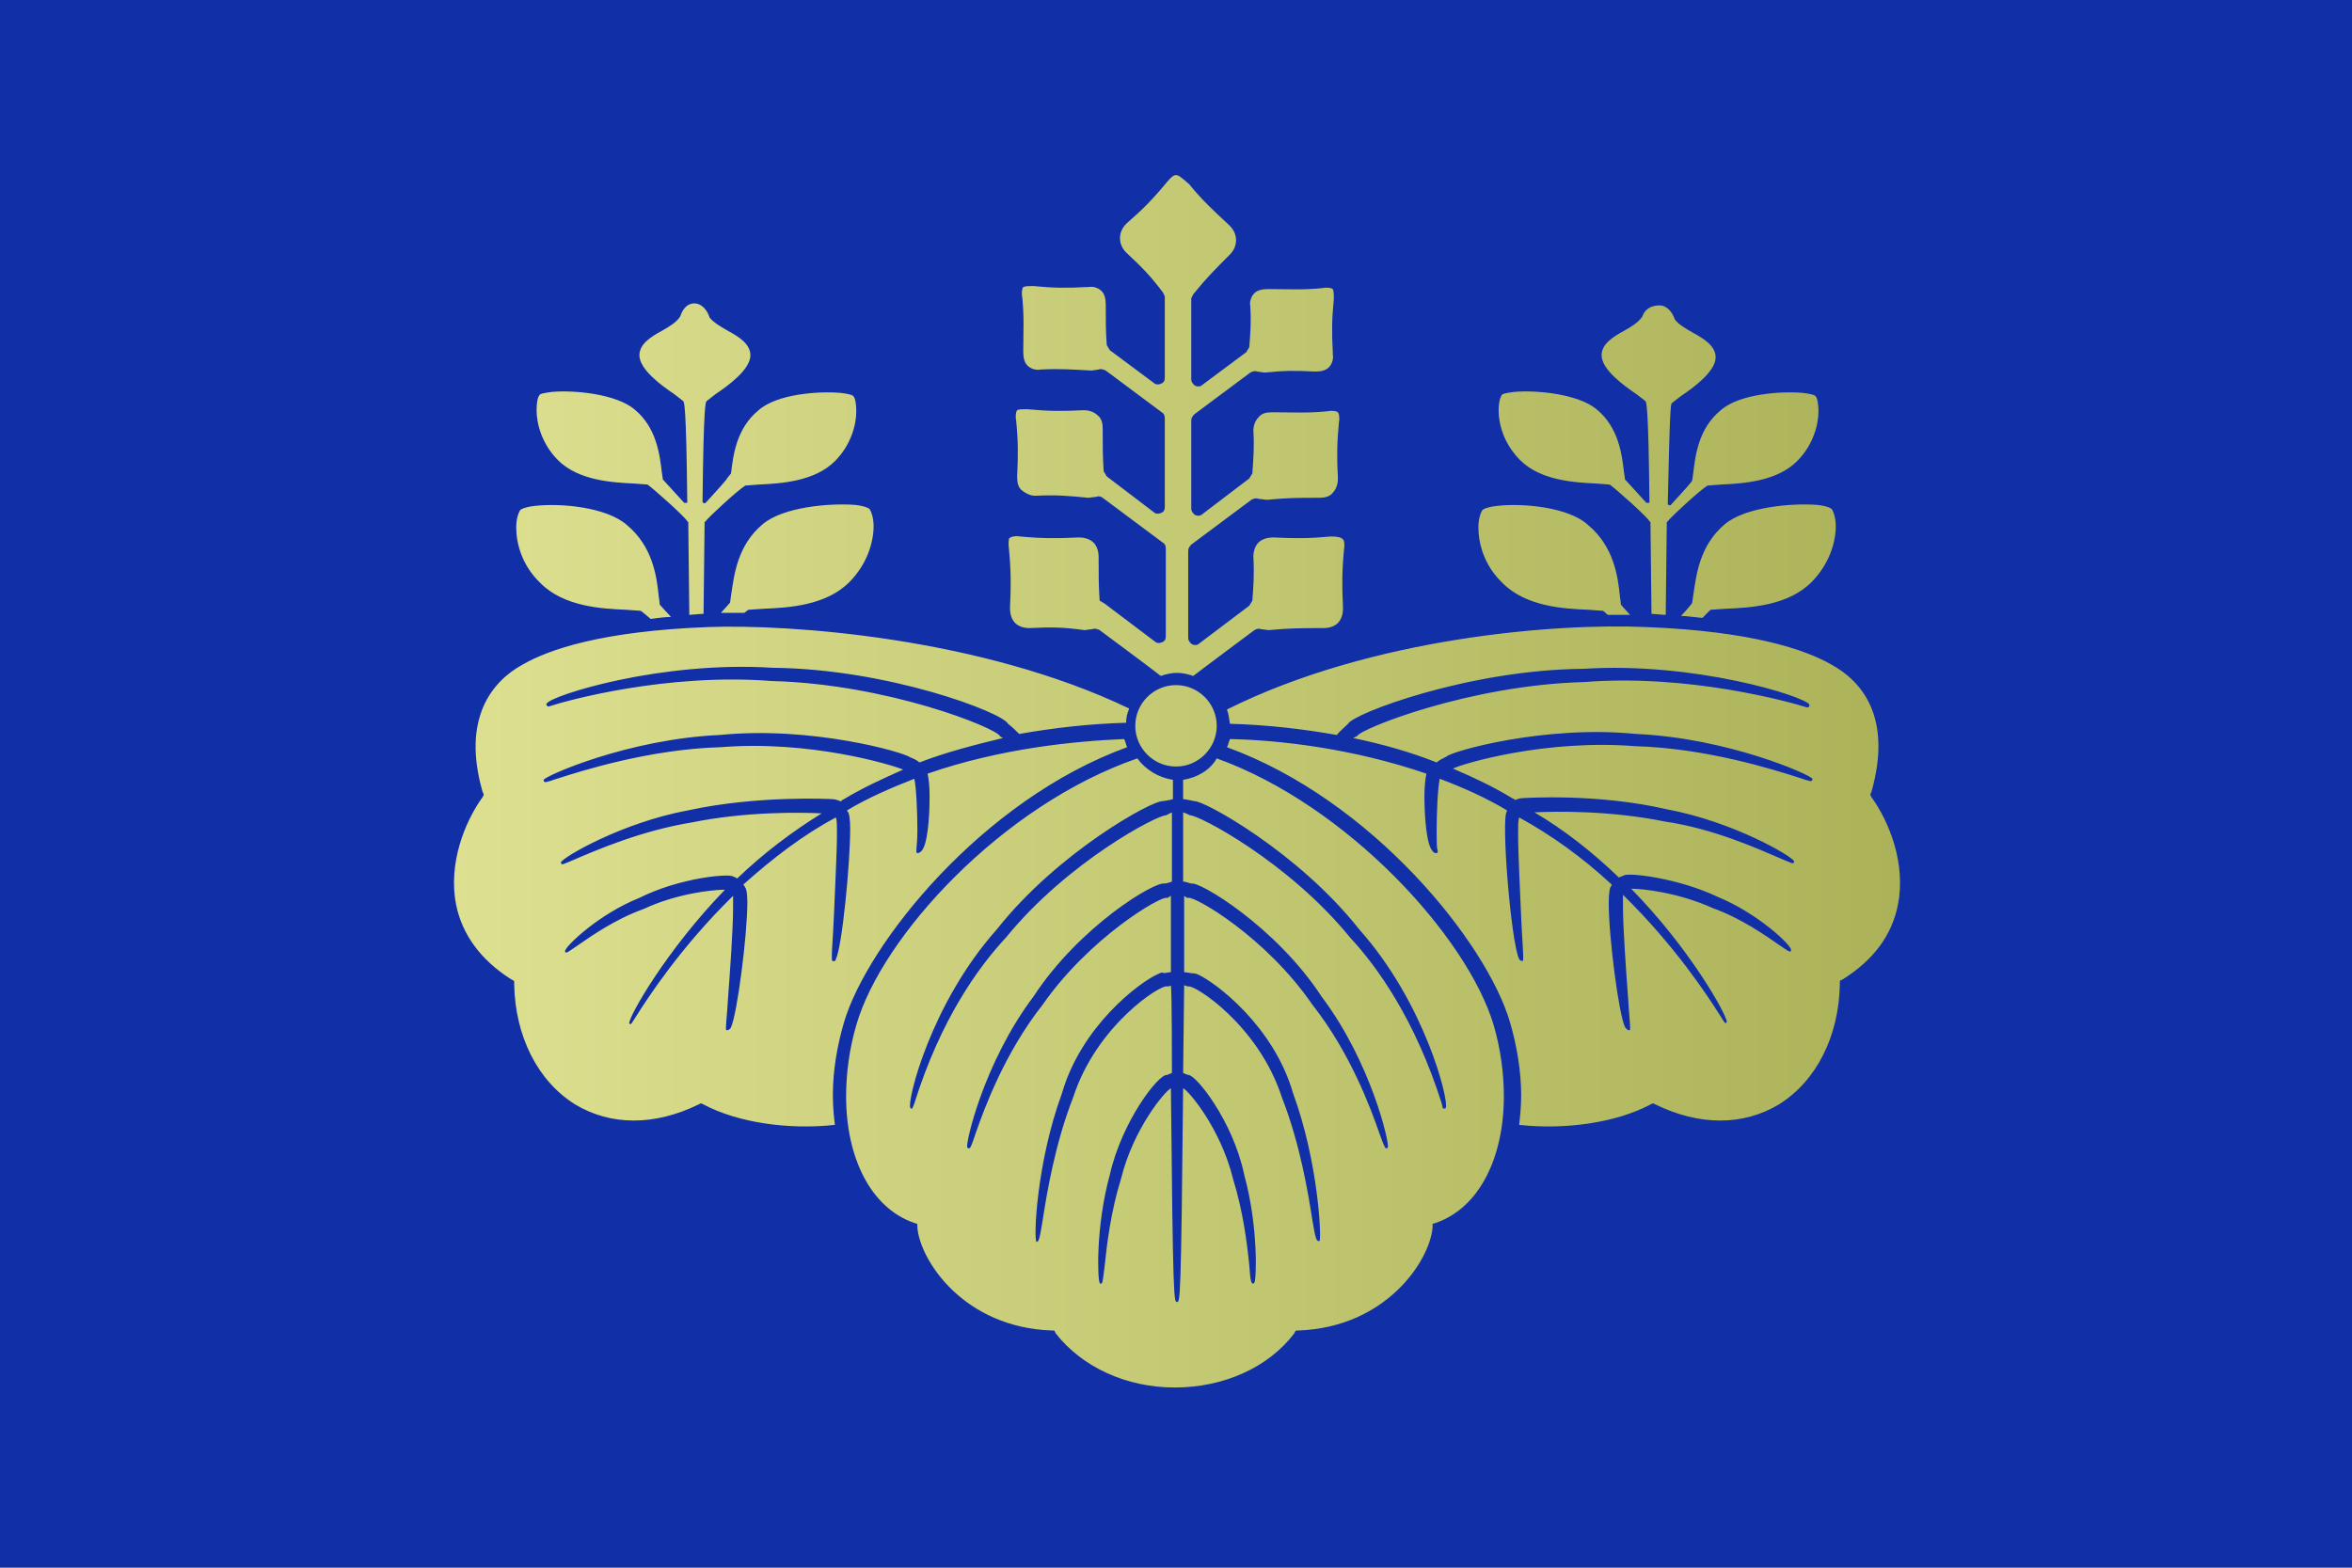 <?xml version="1.0" encoding="utf-8"?>
<!-- Generator: Adobe Illustrator 12.0.1, SVG Export Plug-In . SVG Version: 6.00 Build 51448)  -->
<!DOCTYPE svg PUBLIC "-//W3C//DTD SVG 1.1//EN" "http://www.w3.org/Graphics/SVG/1.1/DTD/svg11.dtd">
<svg  version="1.1" id="Layer_2" xmlns="http://www.w3.org/2000/svg" xmlns:xlink="http://www.w3.org/1999/xlink" width="231" height="154" viewBox="0 0 231 154"
	 style="overflow:visible;enable-background:new 0 0 231 154;" xml:space="preserve">
<rect style="fill:#112FA7;" width="231" height="154"/>
<linearGradient id="XMLID_2_" gradientUnits="userSpaceOnUse" x1="44.499" y1="76.742" x2="186.5" y2="76.742">
	<stop  offset="0" style="stop-color:#DDE090"/>
	<stop  offset="1" style="stop-color:#ABB258"/>
</linearGradient>
<path style="fill:url(#XMLID_2_);" d="M115.5,17.2L115.5,17.2c-0.2,0-0.4,0.1-0.9,0.7c-1.4,1.7-2.4,2.7-3.9,4l-0.1,0.1
	c-0.4,0.4-0.6,0.9-0.6,1.4c0,0.5,0.2,1,0.6,1.4c1.6,1.5,2.3,2.2,3.6,3.9l0.2,0.4v8c0,0.3-0.1,0.5-0.4,0.6c-0.2,0.1-0.5,0.1-0.7-0.1
	c0,0-4.3-3.2-4.3-3.2l-0.3-0.5c-0.1-1.4-0.1-2.3-0.1-4c0-0.5-0.1-1-0.4-1.3c-0.3-0.3-0.8-0.5-1.3-0.4c0,0-0.2,0-0.2,0
	c-1.9,0.1-3.2,0.1-5.2-0.1c-0.5,0-0.8,0-1,0.1c-0.1,0.1-0.2,0.5-0.1,1c0.2,2,0.1,3.3,0.1,5.2l0,0.2c0,0.5,0.1,1,0.4,1.3
	c0.3,0.3,0.8,0.5,1.3,0.4c2-0.1,3,0,5,0.1l0.7-0.1c0.2-0.1,0.5,0,0.7,0.1l5.5,4.1c0.2,0.1,0.3,0.3,0.3,0.6v8.7
	c0,0.3-0.1,0.5-0.4,0.6c-0.2,0.1-0.5,0.1-0.7-0.1c0,0-4.6-3.5-4.6-3.5c0,0-0.3-0.5-0.3-0.5c-0.1-1.4-0.1-2.4-0.1-4.2
	c0-0.5-0.1-1-0.5-1.3c-0.3-0.3-0.8-0.5-1.3-0.5l-0.2,0c-1.9,0.1-3.3,0.1-5.4-0.1c-0.5,0-0.9,0-1,0.1c-0.1,0.1-0.2,0.5-0.1,1
	c0.2,2,0.2,3.4,0.1,5.4l0,0.2c0,0.5,0.1,1,0.5,1.3s0.8,0.5,1.3,0.5c2.1-0.1,3.1,0,5.2,0.2l0.8-0.1c0.2-0.1,0.5,0,0.6,0.1
	c0,0,5.9,4.4,5.9,4.4c0.2,0.1,0.3,0.3,0.3,0.6v8.6c0,0.3-0.1,0.5-0.4,0.6c-0.2,0.1-0.5,0.1-0.7-0.1c0,0-4.9-3.7-4.9-3.7L108,59
	c-0.1-1.5-0.1-2.5-0.1-4.3c0-0.6-0.2-1.1-0.5-1.4c-0.3-0.3-0.8-0.5-1.4-0.5c0,0-0.2,0-0.2,0c-2,0.1-3.5,0.1-5.6-0.1
	c-0.7-0.1-1,0.1-1.1,0.2C99.1,53,99,53.3,99.1,54c0.2,2.1,0.2,3.6,0.1,5.6c0,0,0,0.2,0,0.2c0,0.6,0.2,1.1,0.5,1.4
	c0.3,0.3,0.8,0.5,1.4,0.5c2.1-0.1,3.3-0.1,5.4,0.2l0.8-0.1c0.2-0.1,0.5,0,0.7,0.1c0,0,5.8,4.3,6,4.5c0.6-0.2,1.1-0.3,1.6-0.3
	s1,0.1,1.6,0.3c0.1-0.1,6-4.5,6-4.5c0.2-0.1,0.4-0.2,0.6-0.1c0,0,0.8,0.1,0.8,0.1c2.1-0.2,3.3-0.2,5.4-0.2c0.6,0,1.1-0.2,1.4-0.5
	c0.3-0.3,0.5-0.8,0.5-1.4l0-0.2c-0.1-2-0.1-3.5,0.1-5.6c0.1-0.7,0-1-0.2-1.1c-0.1-0.1-0.4-0.2-1.1-0.2c-2.1,0.2-3.5,0.2-5.5,0.1
	c0,0-0.2,0-0.2,0c-0.6,0-1.1,0.2-1.4,0.5c-0.3,0.3-0.5,0.8-0.5,1.4c0.1,1.8,0,2.9-0.1,4.3l-0.3,0.5l-4.9,3.7
	c-0.2,0.2-0.5,0.2-0.7,0.1s-0.4-0.4-0.4-0.6v-8.6c0-0.2,0.1-0.4,0.3-0.6l5.9-4.4c0.2-0.1,0.4-0.2,0.7-0.1l0.8,0.1
	c2.1-0.2,3.1-0.2,5.2-0.2c0.5,0,1-0.1,1.3-0.5c0.3-0.3,0.5-0.8,0.5-1.3l0-0.2c-0.1-1.9-0.1-3.3,0.1-5.4c0.1-0.5,0-0.9-0.1-1
	c-0.1-0.1-0.5-0.2-1-0.1c-2,0.2-3.4,0.1-5.3,0.1c0,0-0.2,0-0.2,0c-0.5,0-1,0.1-1.3,0.5c-0.3,0.3-0.5,0.8-0.5,1.3
	c0.1,1.7,0,2.7-0.1,4.2c0,0-0.3,0.5-0.3,0.5l-4.6,3.5c-0.2,0.2-0.5,0.2-0.7,0.1s-0.4-0.4-0.4-0.6v-8.7c0-0.2,0.1-0.4,0.3-0.6
	l5.5-4.1c0.2-0.1,0.4-0.2,0.7-0.1l0.7,0.1c2-0.2,3-0.2,5-0.1c0.5,0,1-0.1,1.3-0.4c0.3-0.3,0.5-0.8,0.4-1.3l0-0.2
	c-0.1-1.9-0.1-3.2,0.1-5.2c0-0.5,0-0.8-0.1-1c-0.1-0.1-0.5-0.2-1-0.1c-2,0.2-3.3,0.1-5.2,0.1l-0.2,0c-0.5,0-1,0.1-1.3,0.4
	c-0.3,0.3-0.5,0.8-0.4,1.3c0.1,1.7,0,2.6-0.1,4l-0.3,0.5l-4.3,3.2c-0.2,0.2-0.5,0.2-0.7,0.1s-0.4-0.4-0.4-0.6v-8l0.2-0.4
	c1.3-1.6,2.1-2.4,3.6-3.9c0.4-0.4,0.6-0.9,0.6-1.4c0-0.5-0.2-1-0.6-1.4l-0.1-0.1c-1.5-1.4-2.6-2.4-3.9-4
	C115.9,17.3,115.7,17.2,115.5,17.2z M161.3,31.1C161.3,31.1,161.2,31.1,161.3,31.1c-0.4,0.6-1.1,1-1.8,1.4c-1.1,0.6-2.2,1.3-2.2,2.4
	c0,1.4,2.2,3,3.4,3.8l0.9,0.7c0.1,0.1,0.3,0.4,0.4,9.9c0,0.1,0,0.1-0.1,0.1c-0.1,0-0.1,0-0.2,0l-1-1.1l-1.1-1.2
	c0-0.1-0.1-0.7-0.1-0.7c-0.2-1.7-0.5-4.4-2.7-6.2c-1.8-1.5-5.9-1.9-8.1-1.7c-0.8,0.1-1.2,0.2-1.2,0.3c-0.5,0.7-0.7,3.9,1.8,6.4
	c2,2,5.3,2.2,7.5,2.3l1.3,0.1c0.8,0.6,3.6,3.1,3.9,3.6c0,0,0.1,0.1,0.1,0.1c0,0,0,0.1,0,0.1c0,0,0.1,8.7,0.1,8.9
	c0.2,0,1.1,0.1,1.4,0.1c0-0.3,0.1-9,0.1-9c0,0,0-0.1,0-0.1l0.1-0.1c0.4-0.5,3.1-3,3.9-3.5c0.1,0,1.3-0.1,1.3-0.1
	c2.2-0.1,5.5-0.3,7.5-2.3c1.6-1.6,2.1-3.6,2.1-4.9c0-0.7-0.1-1.3-0.3-1.5c-0.1-0.1-0.4-0.2-1.2-0.3c-2.2-0.2-6.3,0.1-8.1,1.7
	c-2.2,1.8-2.5,4.5-2.7,6.2l-0.1,0.7c0,0.1-1.1,1.3-1.1,1.3l-1,1.1c0,0-0.1,0.1-0.2,0c-0.1,0-0.1-0.1-0.1-0.1
	c0.2-9.6,0.3-9.8,0.4-9.9l0.9-0.7c1.2-0.8,3.4-2.4,3.4-3.8c0-1.1-1.1-1.8-2.2-2.4c-0.7-0.4-1.4-0.8-1.8-1.3
	c-0.3-0.9-0.9-1.4-1.5-1.4S161.6,30.2,161.3,31.1z M66.8,31.1C66.8,31.1,66.8,31.1,66.8,31.1c-0.4,0.6-1.1,1-1.8,1.4
	c-1.1,0.6-2.2,1.3-2.2,2.4c0,1.4,2.2,3,3.4,3.8l0.9,0.7c0.1,0.1,0.3,0.4,0.4,9.9c0,0.1,0,0.1-0.1,0.1c-0.1,0-0.1,0-0.2,0l-1-1.1
	l-1.1-1.2c0-0.1-0.1-0.7-0.1-0.7c-0.2-1.7-0.5-4.4-2.7-6.2c-1.8-1.5-5.9-1.9-8.1-1.7c-0.8,0.1-1.2,0.2-1.2,0.3
	c-0.2,0.2-0.3,0.8-0.3,1.5c0,1.3,0.5,3.3,2.1,4.9c2,2,5.3,2.2,7.5,2.3l1.3,0.1c0.8,0.6,3.6,3.1,3.9,3.6l0.1,0.1c0,0,0,0.1,0,0.1
	c0,0,0.1,8.7,0.1,9c0.2,0,1.1-0.1,1.4-0.1c0-0.3,0.1-8.9,0.1-8.9c0,0,0-0.1,0-0.1l0.1-0.1c0.4-0.5,3.1-3,3.9-3.5
	c0.1,0,1.3-0.1,1.3-0.1c2.2-0.1,5.5-0.3,7.5-2.3c1.6-1.6,2.1-3.6,2.1-4.9c0-0.7-0.1-1.3-0.3-1.5c-0.1-0.1-0.4-0.2-1.2-0.3
	c-2.2-0.2-6.3,0.1-8.1,1.7c-2.2,1.8-2.5,4.5-2.7,6.2L71.4,47c0,0.1-1.1,1.3-1.1,1.3l-1,1.1c0,0-0.1,0.1-0.2,0
	c-0.1,0-0.1-0.1-0.1-0.1c0.1-9.6,0.3-9.8,0.4-9.9l0.9-0.7c1.2-0.8,3.4-2.4,3.4-3.8c0-1.1-1.1-1.8-2.2-2.4c-0.7-0.4-1.4-0.8-1.8-1.3
	c-0.3-0.9-0.9-1.4-1.5-1.4S67.1,30.2,66.8,31.1z M74.9,51.5c-2.5,2.1-2.8,5-3.1,7l-0.1,0.7c0,0-0.6,0.7-0.9,1c0.5,0,2.3,0,2.3,0
	c0,0,0,0,0,0c0,0,0.4-0.3,0.4-0.3c0.1,0,1.5-0.1,1.5-0.1c2.4-0.1,6.1-0.3,8.4-2.6c1.8-1.8,2.4-4,2.4-5.5c0-0.8-0.2-1.4-0.4-1.7
	c-0.1-0.1-0.5-0.3-1.4-0.4C81.5,49.4,76.9,49.8,74.9,51.5z M52.5,49.7c-0.9,0.1-1.3,0.3-1.4,0.4c-0.2,0.3-0.4,0.9-0.4,1.7
	c0,1.5,0.5,3.7,2.4,5.5c2.3,2.3,6,2.5,8.4,2.6l1.4,0.1c0.1,0,1,0.8,1,0.8c0,0,1.4-0.2,2-0.2c-0.2-0.2-1.1-1.2-1.1-1.2
	c0-0.1-0.1-0.8-0.1-0.8c-0.2-2-0.6-4.9-3.1-7C59.6,49.8,55,49.4,52.5,49.7z M147,49.7c-0.9,0.1-1.3,0.3-1.4,0.4
	c-0.2,0.3-0.4,0.9-0.4,1.7c0,1.5,0.5,3.7,2.4,5.5c2.3,2.3,6,2.5,8.4,2.6l1.4,0.1c0.1,0,0.5,0.4,0.5,0.4c0,0,1.6,0,2.2,0
	c-0.3-0.3-0.9-1-0.9-1c0-0.1-0.1-0.8-0.1-0.8c-0.2-2-0.6-4.9-3.1-7C154.1,49.8,149.5,49.4,147,49.7z M169.4,51.5L169.4,51.5
	c-2.5,2.1-2.8,5-3.1,7l-0.1,0.7c0,0.1-0.8,1-1.1,1.3c0.4,0,2,0.2,2.1,0.2c0,0,0,0,0,0c0,0,0.8-0.8,0.8-0.8c0.1,0,1.5-0.1,1.5-0.1
	c2.4-0.1,6.1-0.3,8.4-2.6c1.8-1.8,2.4-4,2.4-5.5c0-0.8-0.2-1.4-0.4-1.7c-0.1-0.1-0.5-0.3-1.4-0.4C176,49.4,171.4,49.8,169.4,51.5z
	 M120.5,69.7c0.2,0.5,0.2,0.9,0.3,1.4c3.6,0.1,7.1,0.5,10.5,1.1c0.2-0.3,0.7-0.7,1.1-1.1c0.5-1,11.8-5.3,23.1-5.4
	c11-0.7,21.7,2.7,22.2,3.5c0,0,0,0.1,0,0.2c0,0-0.1,0.1-0.2,0.1c-1.9-0.6-11.7-3.3-21.9-2.5c-11.3,0.3-22,4.6-22.3,5.3
	c0,0-0.2,0.1-0.4,0.2c2.9,0.6,5.7,1.4,8.2,2.4c0.2-0.2,0.6-0.4,1-0.6c0.5-0.5,9.6-3.1,18.6-2.2c9,0.4,17.1,4,17.3,4.4
	c0,0,0,0.1,0,0.1c-0.1,0.2-0.1,0.2-1.3-0.2c-2.5-0.8-9.1-2.9-16.1-3.1c-8.8-0.7-16.9,1.7-17.9,2.2c2.1,0.9,4,1.8,5.8,2.9
	c0,0,0.2,0.1,0.2,0.1s0.1,0,0.1,0.1c0.2-0.1,0.5-0.2,0.8-0.2c0.1,0,7.2-0.5,14.1,1.1c6.5,1.2,12.3,4.6,12.5,5.1c0,0,0,0.1,0,0.1
	c-0.1,0.2-0.2,0.1-1.4-0.4c-2.1-0.9-6.5-2.9-11.3-3.6c-5.4-1.1-10.8-1-12.8-0.9c2.9,1.7,5.7,3.9,8.3,6.4c0.2-0.1,0.5-0.2,0.5-0.2
	c0.3-0.3,5.2,0.2,9.2,2.1c3.9,1.6,7.2,4.7,7.2,5.2c0,0,0,0.1,0,0.1c-0.1,0.2-0.3,0-1.2-0.6c-1.3-0.9-3.7-2.6-6.5-3.6
	c-3.3-1.5-6.8-1.9-8-1.9c5.8,5.9,9.4,12.4,9.4,13.1c0,0,0,0,0,0c0,0-0.1,0.1-0.1,0.1c-0.1,0-0.1,0-0.6-0.8
	c-1.2-1.9-4.4-6.8-9.5-11.8c0,0.3,0,0.6,0,1.1c0,2.2,0.3,6.3,0.5,9c0.1,1.7,0.2,2.5,0.2,2.9c0,0.3,0,0.3-0.1,0.3
	c-0.2,0-0.3-0.2-0.4-0.3c-0.6-1.2-1.6-8.8-1.6-12.2c0-0.9,0.1-1.5,0.2-1.6c0,0,0.1-0.1,0.1-0.2c-2.9-2.7-6-4.9-9.1-6.6
	c-0.1,0.3-0.1,0.8-0.1,1.6c0,2.1,0.2,5.5,0.3,8.2c0.1,2.2,0.2,3.3,0.2,3.8c0,0.5,0,0.5-0.1,0.5c-0.2,0-0.3-0.2-0.3-0.2
	c-0.8-1.6-1.8-13.9-1.2-14.5c0,0,0,0,0,0c0,0,0-0.1,0-0.1c-2-1.2-4.2-2.2-6.6-3.1c-0.2,1-0.3,3.4-0.3,5.1c0,1,0,1.8,0.1,1.9
	c0,0,0,0,0,0.1c0,0,0,0,0,0.1c0,0,0,0.1-0.1,0.1c-0.1,0-0.3,0-0.4-0.2c-0.6-0.6-0.8-3.4-0.8-5.4c0-1,0.1-1.8,0.2-2.2
	c-7.3-2.5-14.5-3.3-19.3-3.4c-0.1,0.2-0.2,0.7-0.3,0.8c14.3,5.2,25.5,19.2,27.8,27c0.7,2.4,1.1,4.9,1.1,7.2c0,1.1-0.1,2.1-0.2,2.9
	c4.5,0.5,9.5-0.2,12.9-2l0.2-0.1c0,0,0.1,0,0.1,0l0.2,0.1c4.3,2.1,8.6,2.1,12.1,0c3.7-2.3,5.9-6.7,6-11.8c0,0,0-0.3,0-0.3
	c0,0,0-0.1,0.1-0.1l0.2-0.1c3-1.9,4.8-4.3,5.4-7.3c0.8-4-0.8-8.1-2.6-10.6l-0.1-0.2c0,0,0-0.1,0-0.1l0.1-0.2
	c2.1-7.4-1-10.9-3.9-12.5c-2.6-1.5-7.9-3.3-18.2-3.7C152.9,61.2,134.7,62.6,120.5,69.7z M69.5,61.6c-10.4,0.4-15.6,2.2-18.2,3.7
	c-2.9,1.6-6,5.2-3.9,12.5l0.1,0.2c0,0,0,0.1,0,0.1l-0.1,0.2c-1.8,2.5-3.4,6.6-2.6,10.6c0.6,2.9,2.4,5.4,5.4,7.3l0.2,0.1
	c0,0,0.1,0.1,0.1,0.1l0,0.3c0.1,5.1,2.3,9.5,6,11.8c3.5,2.1,7.8,2.1,12.1,0l0.2-0.1c0,0,0.1,0,0.1,0l0.2,0.1c3.4,1.8,8.4,2.5,12.9,2
	c-0.1-0.8-0.2-1.8-0.2-2.9c0-2.4,0.4-4.8,1.1-7.2c2.3-7.7,13.5-21.8,27.8-27c-0.1-0.2-0.2-0.7-0.3-0.8c-4.8,0.2-12.1,0.9-19.3,3.4
	c0.1,0.4,0.2,1.2,0.2,2.2c0,2.1-0.2,4.8-0.8,5.4c-0.2,0.2-0.3,0.2-0.4,0.2c0,0-0.1,0-0.1-0.1c0,0,0,0,0-0.1c0,0,0,0,0-0.1
	c0-0.1,0.1-0.9,0.1-1.9c0-1.8-0.1-4.2-0.3-5.1c-2.3,0.9-4.6,1.9-6.6,3.1c0,0.1,0.1,0.2,0.1,0.2c0.1,0.1,0.2,0.7,0.2,1.6
	c0,3.5-0.8,11.6-1.4,12.8c0,0.1-0.1,0.3-0.3,0.2c-0.1,0-0.1,0-0.1-0.6c0-0.5,0.1-1.6,0.2-3.8c0.1-2.7,0.3-6.1,0.3-8.1
	c0-0.8,0-1.3-0.1-1.6c-3.2,1.7-6.2,4-9.1,6.6c0.1,0.1,0.2,0.3,0.2,0.3c0.1,0.1,0.2,0.6,0.2,1.4c0,3.3-1,11-1.6,12.3
	c0,0.1-0.2,0.3-0.4,0.3c-0.1,0-0.1,0-0.1-0.3c0-0.4,0.1-1.1,0.2-2.8c0.2-2.7,0.5-6.8,0.5-9c0-0.5,0-0.8,0-1.1
	c-5.1,5-8.3,9.9-9.5,11.8c-0.5,0.8-0.5,0.8-0.6,0.8c0,0-0.1,0-0.1-0.1c0,0,0,0,0,0c0-0.7,3.6-7.1,9.4-13.1c-1.3,0-4.8,0.4-8,1.9
	c-2.8,1-5.2,2.7-6.5,3.6c-0.9,0.6-1.1,0.8-1.2,0.6c0,0,0-0.1,0-0.1c0.1-0.5,3.3-3.6,7.3-5.2c4-2,8.8-2.4,9.2-2.1
	c0,0,0.3,0.1,0.4,0.2c2.6-2.5,5.4-4.6,8.3-6.4c-2-0.1-7.4-0.2-12.8,0.9c-4.9,0.8-9.3,2.7-11.4,3.6c-1.2,0.5-1.3,0.6-1.4,0.4
	c0,0,0-0.1,0-0.1c0.2-0.5,6-3.9,12.5-5.1c6.9-1.5,14.1-1.1,14.1-1.1c0.3,0,0.6,0.1,0.8,0.2c0.1,0,0.2,0,0.2-0.1c0,0,0,0,0,0
	c0,0,0.2-0.1,0.2-0.1c1.8-1.1,3.8-2,5.8-2.9c-1.2-0.5-9.2-2.9-17.9-2.2c-7,0.2-13.6,2.3-16.1,3.1c-1.2,0.4-1.2,0.4-1.3,0.2
	c0,0,0-0.1,0-0.1c0.2-0.4,8.3-4,17.3-4.4c9-0.9,18.1,1.7,18.7,2.2c0.3,0.1,0.7,0.3,0.9,0.5c2.6-1,5.3-1.7,8.2-2.4
	c-0.2-0.1-0.3-0.2-0.3-0.2c-0.4-0.8-11-5.1-22.4-5.4c-10.3-0.8-20.1,1.9-21.9,2.5c-0.1,0-0.1,0-0.2-0.1c0,0-0.1-0.1,0-0.2
	c0.5-0.8,11.2-4.2,22.2-3.5c11.3,0.1,22.6,4.4,23.1,5.5c0.4,0.3,0.8,0.7,1.1,1c3.4-0.6,6.9-1,10.5-1.1c0-0.5,0.1-0.9,0.3-1.4
	C96.3,62.6,77.5,61.3,69.5,61.6z M82.3,78.5C82.3,78.5,82.3,78.5,82.3,78.5C82.3,78.5,82.3,78.5,82.3,78.5z M111.5,71.3
	c0,2.2,1.8,4,4,4c2.2,0,4-1.8,4-4s-1.8-4-4-4C113.3,67.3,111.5,69.1,111.5,71.3z M116.2,76.6c0,0.2,0,1.7,0,1.9
	c0.2,0,1.1,0.2,1.1,0.2c0.9-0.1,10.2,5,16.2,12.6c6.5,7.3,8.8,16.8,8.5,17.5c0,0.1-0.1,0.1-0.2,0.1c-0.1,0-0.1,0-0.2-0.5
	c-2.6-8.2-6.3-13.4-9-16.3c-6.1-7.5-15-12.1-15.7-12c0,0-0.4-0.2-0.7-0.3c0,0.4,0,6.6,0,6.8c0.2,0,0.8,0.2,0.8,0.2
	c0.7-0.3,8.3,4.2,12.8,11.1c4.9,6.5,6.7,14.5,6.5,14.8c0,0.1-0.1,0.1-0.2,0.1c-0.1-0.1-0.2-0.3-0.6-1.4c-0.9-2.6-2.9-8-6.6-12.7
	c-4.6-6.7-11.6-10.7-12.2-10.5c0,0-0.1,0-0.1,0c0,0-0.2-0.1-0.3-0.2c0,0.4,0,7.3,0,7.5c0.2,0,0.6,0.1,0.7,0.1c0.1,0,0.3,0,0.6,0.1
	c1.8,0.8,7.5,5.1,9.4,11.7c2.5,6.8,2.8,14.3,2.6,14.5c-0.3,0.1-0.4-0.2-0.7-2c-0.4-2.6-1.2-7.5-3-12.1c-2.3-7.1-8.6-11.1-9.2-10.9
	c0,0-0.1,0-0.1,0c0,0-0.1-0.1-0.3-0.1c0,0.4-0.1,8.4-0.1,8.6c0.2,0.1,0.5,0.2,0.5,0.2c0.7-0.1,4.4,4.5,5.5,9.8
	c1.4,5.1,1.2,10.3,1,10.6c0,0-0.1,0.1-0.1,0.1c-0.2,0-0.3-0.2-0.4-1.8c-0.2-2-0.6-5.3-1.6-8.5c-1.2-4.9-4.3-8.6-4.9-8.9
	c-0.2,21-0.3,21-0.6,21s-0.4,0-0.6-21c-0.6,0.3-3.7,4-4.9,8.9c-1,3.2-1.4,6.5-1.6,8.5c-0.2,1.6-0.2,1.8-0.4,1.8c0,0-0.1,0-0.1-0.1
	c-0.2-0.3-0.4-5.5,1-10.6c1.2-5.3,4.8-9.9,5.6-9.8c0,0,0.3-0.1,0.5-0.2c0-0.2,0-8.1-0.1-8.6c-0.1,0.1-0.3,0.1-0.3,0.1
	c0,0-0.1,0-0.1,0c-0.6-0.2-6.9,3.8-9.2,10.9c-1.8,4.6-2.6,9.5-3,12.1c-0.3,1.9-0.4,2.1-0.6,2.1c-0.3-0.3,0-7.8,2.5-14.6
	c1.9-6.6,7.6-10.9,9.4-11.7c0.4-0.2,0.5-0.2,0.6-0.1c0.1,0,0.5-0.1,0.7-0.1c0-0.2,0-7,0-7.5c-0.2,0.1-0.3,0.2-0.3,0.2
	c0,0-0.1,0-0.1,0c-0.6-0.2-7.6,3.9-12.2,10.5c-3.7,4.7-5.7,10.1-6.6,12.7c-0.4,1.2-0.5,1.4-0.6,1.4c-0.1,0-0.2,0-0.2-0.1
	c-0.2-0.3,1.6-8.3,6.5-14.8c4.5-6.9,12-11.4,12.9-11.1c0,0,0,0,0,0c0,0,0.5-0.1,0.7-0.2c0-0.2,0-6.4,0-6.8c-0.2,0.1-0.6,0.3-0.6,0.3
	c-0.7-0.1-9.6,4.5-15.7,12c-2.7,2.9-6.4,8-9,16.3c-0.2,0.5-0.2,0.5-0.2,0.5c-0.1,0-0.2,0-0.2-0.1c-0.3-0.7,2-10.2,8.5-17.5
	c6-7.6,15.3-12.7,16.3-12.6c0,0,0.7-0.1,1-0.2c0-0.2,0-1.8,0-1.9c-1.4-0.2-2.7-1-3.5-2.1C98.4,79.1,86.6,92,84.1,100.7
	c-0.7,2.4-1,4.8-1,7c0,6,2.4,10.9,6.6,12.4l0.3,0.1c0.1,0,0.1,0.1,0.1,0.1l0,0.3c0.3,3.3,4.6,9.8,13.2,10.1c0,0,0.2,0,0.2,0
	c0,0,0.1,0,0.1,0.1l0.1,0.2c2.6,3.3,6.9,5.3,11.7,5.3c4.8,0,9.2-2,11.7-5.3l0.1-0.2c0,0,0.1-0.1,0.1-0.1l0.2,0
	c8.6-0.3,12.9-6.8,13.2-10.1l0-0.3c0-0.1,0-0.1,0.1-0.1l0.3-0.1c4.2-1.5,6.6-6.4,6.6-12.4c0-2.2-0.3-4.6-1-7
	c-2.6-8.7-14.4-21.6-27.2-26.2C118.9,75.6,117.6,76.4,116.2,76.6z M140,75.8C140,75.8,140,75.8,140,75.8C140,75.8,140,75.8,140,75.8
	C140,75.8,140,75.8,140,75.8z M91,75.8C91,75.8,91,75.8,91,75.8C91,75.8,91,75.8,91,75.8C91,75.8,91,75.8,91,75.8z M148.8,78.7
	C148.8,78.7,148.8,78.7,148.8,78.7C148.8,78.7,148.8,78.7,148.8,78.7z M116.1,106.5C116.1,106.5,116.1,106.5,116.1,106.5
	C116.1,106.5,116.1,106.5,116.1,106.5L116.1,106.5C116.1,106.5,116.1,106.5,116.1,106.5z M114.9,106.4
	C114.9,106.5,114.9,106.5,114.9,106.4C114.9,106.5,114.9,106.5,114.9,106.4C114.9,106.5,114.9,106.5,114.9,106.4L114.9,106.4z"/>
</svg>
